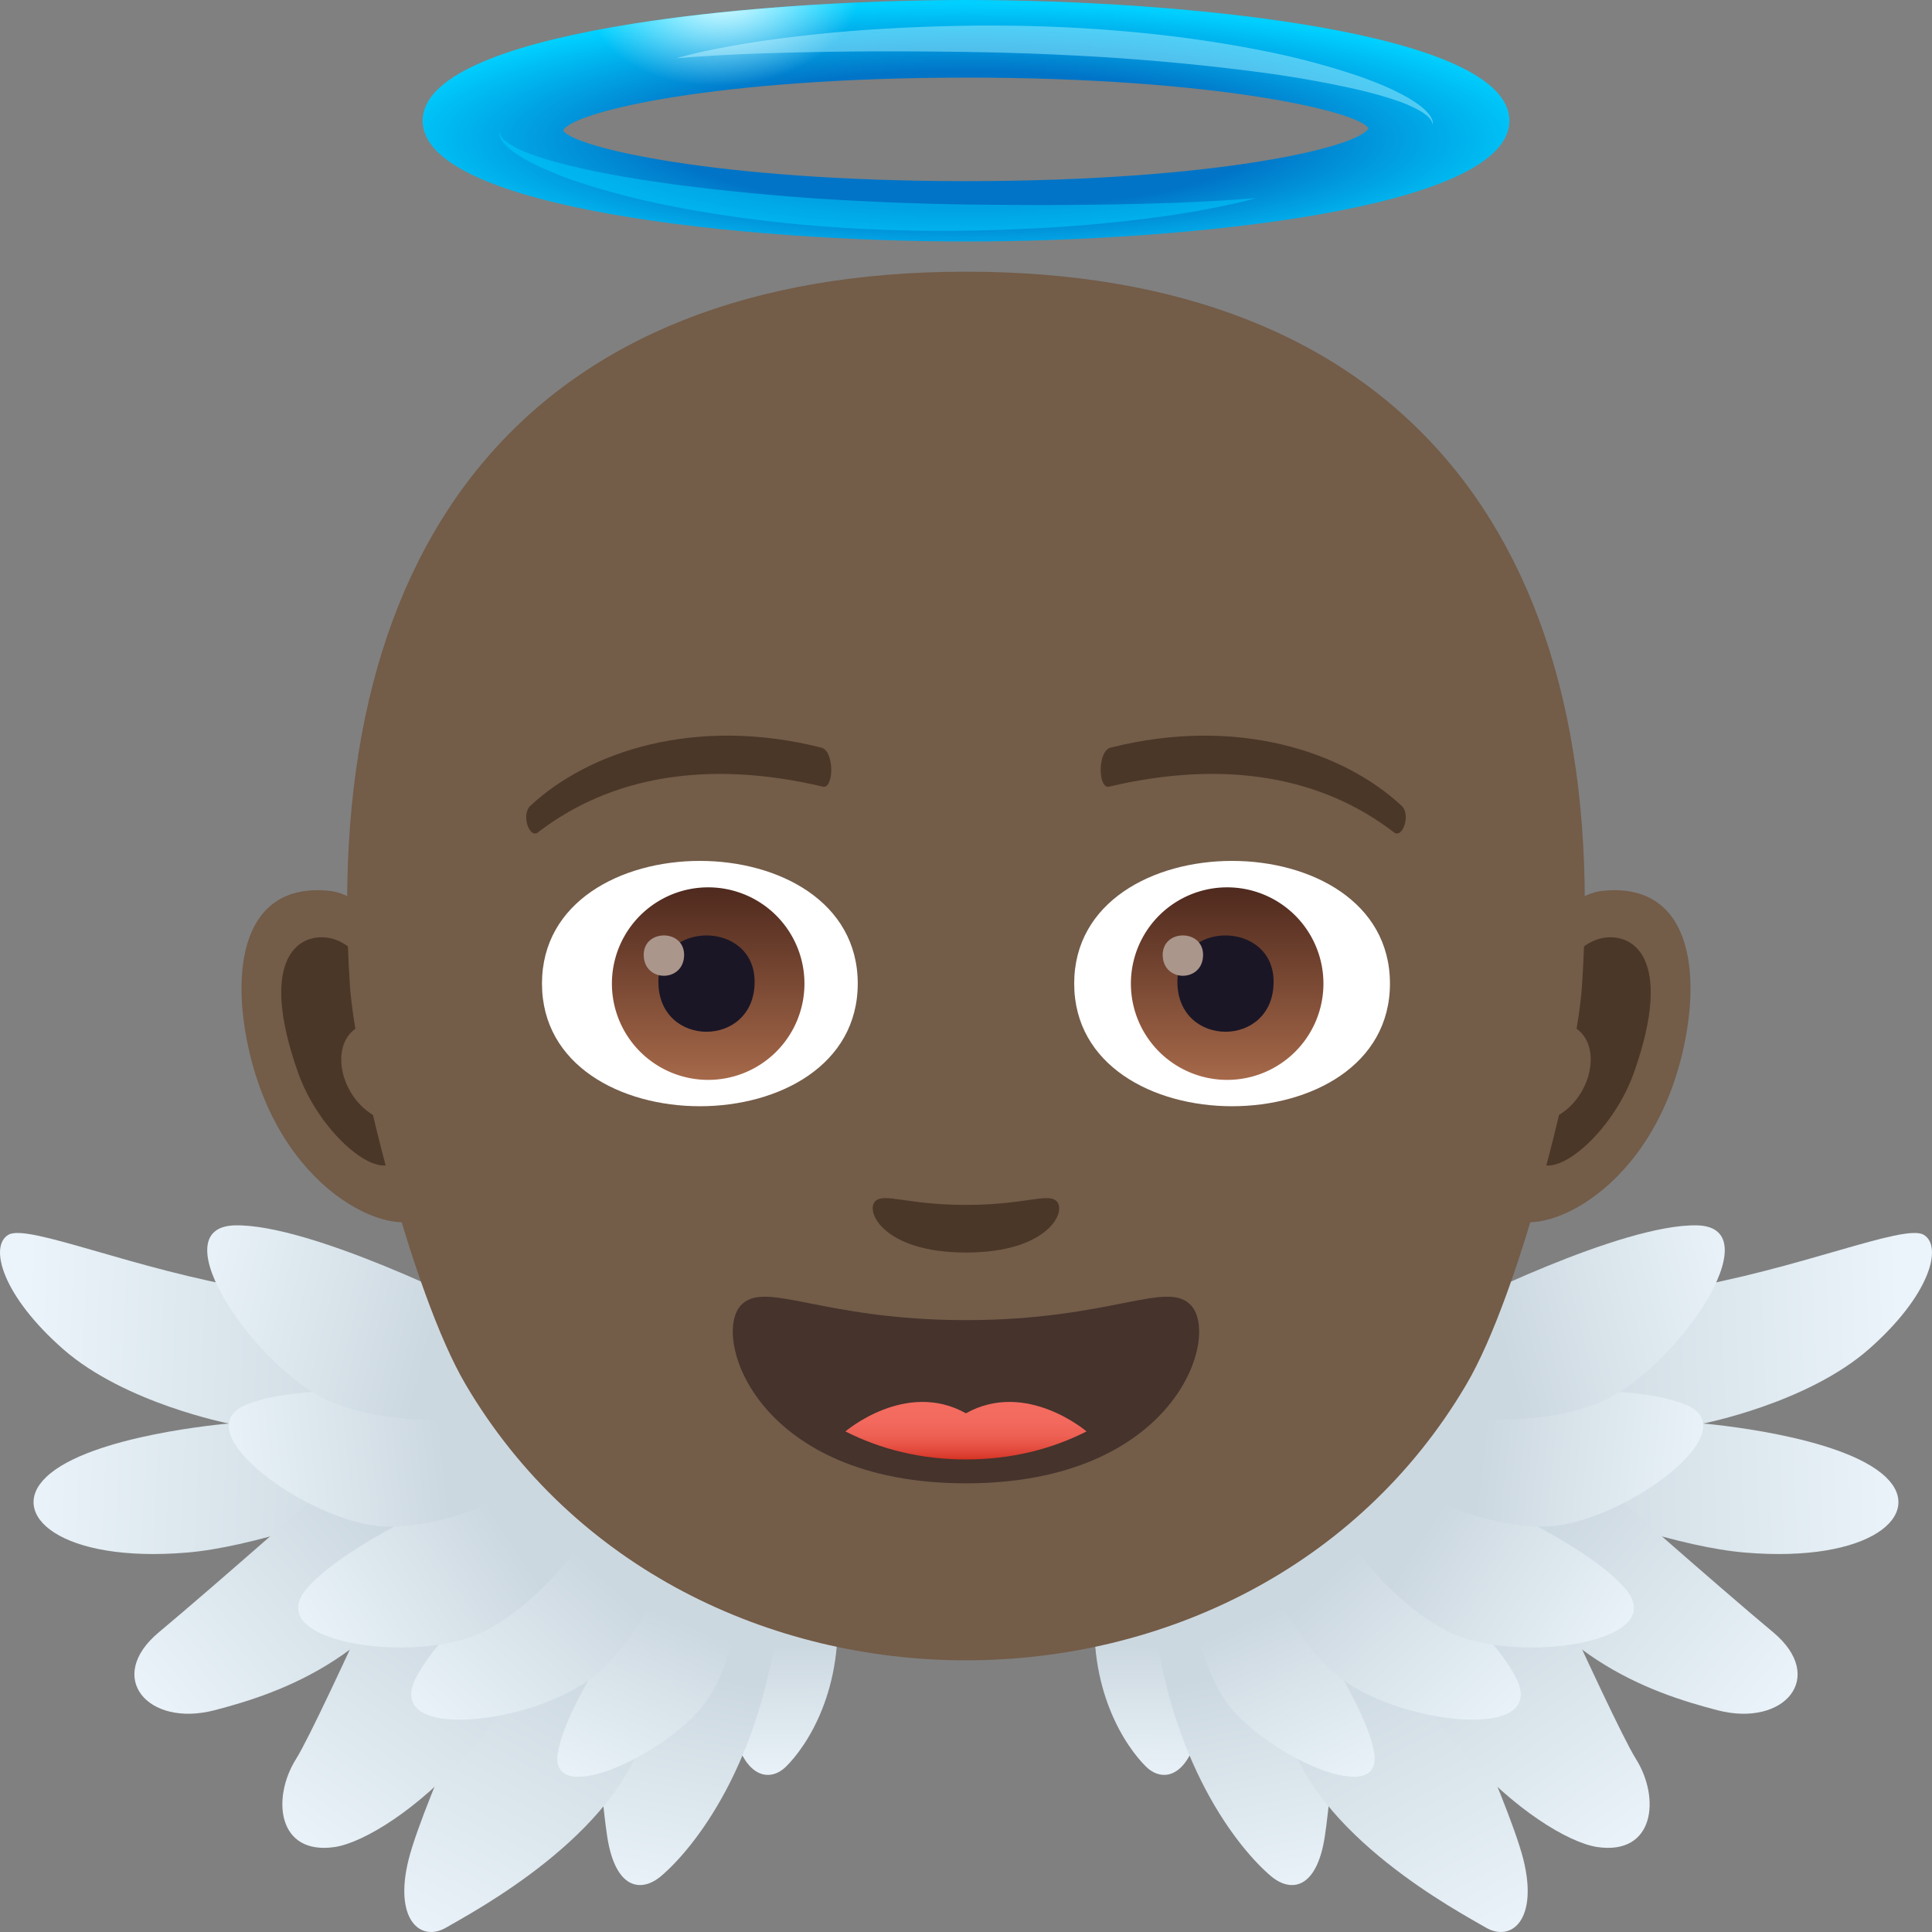 <svg xmlns="http://www.w3.org/2000/svg" xml:space="preserve" style="enable-background:new 0 0 64 64" viewBox="0 0 64 64"><rect x="0" y="0" width="64" height="64" fill="#808080" stroke="none"/><radialGradient id="a" cx="146.487" cy="-419.203" r="22.399" gradientTransform="matrix(1.333 0 0 -.305 -163.311 -123.231)" gradientUnits="userSpaceOnUse"><stop offset=".33" style="stop-color:#0174c7"/><stop offset=".66" style="stop-color:#00d0ff"/></radialGradient><path d="M32 8c-7.24 0-18-1.063-18-4s10.76-4 18-4 18 1.063 18 4-10.76 4-18 4zm0-5.428c-8.267 0-13.013 1.12-13.347 1.749C18.987 4.88 23.72 6 32 6s13.013-1.12 13.333-1.749c-.32-.561-5.066-1.68-13.333-1.68z" style="fill:url(#a)"/><path d="M31.997 2.572H32h-.003z" style="fill:#0174c7"/><path d="M22.4 1.93a17.743 17.743 0 0 1 1.573-.358 29.77 29.77 0 0 1 1.6-.26 48.343 48.343 0 0 1 3.232-.33 64.156 64.156 0 0 1 3.25-.13c.543-.01 1.087-.005 1.63.001.544.01 1.087.028 1.63.053 2.172.105 4.34.342 6.465.763a25.24 25.24 0 0 1 3.135.82c.509.177 1.011.37 1.485.617.236.123.466.258.673.42.101.083.197.172.274.274.04.05.07.106.094.162a.41.41 0 0 1 .025.176.516.516 0 0 0-.184-.294 1.597 1.597 0 0 0-.307-.208 4.549 4.549 0 0 0-.706-.303c-.492-.168-1.002-.3-1.516-.415a37.253 37.253 0 0 0-3.13-.539 76.487 76.487 0 0 0-6.365-.556 71.047 71.047 0 0 0-1.6-.064c-.534-.02-1.068-.028-1.603-.038a179.285 179.285 0 0 0-3.213-.019c-1.072.006-2.144.023-3.218.056a59.58 59.58 0 0 0-3.224.172z" style="opacity:.5;fill:#a1eeff"/><path d="M41.6 6.563c-.515.148-1.043.257-1.573.359a31.91 31.91 0 0 1-1.6.26 48.343 48.343 0 0 1-3.232.329 64.268 64.268 0 0 1-3.25.131 56.76 56.76 0 0 1-1.63-.002 60.603 60.603 0 0 1-1.63-.053c-2.172-.105-4.34-.342-6.465-.763a25.329 25.329 0 0 1-3.135-.82 11.104 11.104 0 0 1-1.485-.616 4.328 4.328 0 0 1-.673-.421 1.626 1.626 0 0 1-.274-.273.749.749 0 0 1-.094-.162.404.404 0 0 1-.025-.177.516.516 0 0 0 .184.295c.09.08.196.148.307.207.22.122.46.218.706.303.492.168 1.002.3 1.516.415 1.03.23 2.079.398 3.13.54a76.49 76.49 0 0 0 6.365.555c.533.029 1.067.048 1.6.064.534.02 1.068.029 1.602.039 1.071.013 2.142.023 3.214.018 1.072-.006 2.144-.023 3.217-.056a61.69 61.69 0 0 0 3.225-.172z" style="opacity:.5;fill:#00d0ff"/><radialGradient id="b" cx="109.2" cy="-88.62" r="3.376" gradientTransform="matrix(1.324 -.138 -.124 -.871 -131.569 -62.247)" gradientUnits="userSpaceOnUse"><stop offset="0" style="stop-color:#fff;stop-opacity:.9"/><stop offset="1" style="stop-color:#fff;stop-opacity:0"/></radialGradient><path d="M24.314 2.95c2.367-.293 4.182-1.712 4.163-2.871-3.071.132-6.34.441-8.992.971.23 1.2 2.366 2.205 4.829 1.9z" style="fill:url(#b)"/><linearGradient id="c" x1="130.592" x2="129.527" y1="167.476" y2="162.887" gradientTransform="rotate(13.526 541.094 -274.432)" gradientUnits="userSpaceOnUse"><stop offset="0" style="stop-color:#ebf4fa"/><stop offset="1" style="stop-color:#ccd8e0"/></linearGradient><path d="M41.079 53.63s-1.15 3.41-1.596 4.374c-.447.964-1.1.929-1.515.523-.663-.649-1.986-2.56-1.668-5.605.771-1.7 3.906-.965 4.779.708z" style="fill:url(#c)"/><linearGradient id="d" x1="56.232" x2="54.425" y1="82.26" y2="74.473" gradientTransform="rotate(2.183 552.891 -268.229)" gradientUnits="userSpaceOnUse"><stop offset="0" style="stop-color:#ebf4fa"/><stop offset="1" style="stop-color:#ccd8e0"/></linearGradient><path d="M44.563 53.121s-.408 6.003-.68 7.734c-.272 1.732-1.124 1.852-1.787 1.289-1.059-.9-3.366-3.723-3.913-8.891.458-3.048 4.729-2.684 6.38-.132z" style="fill:url(#d)"/><linearGradient id="e" x1="62.786" x2="57.061" y1="83.742" y2="73.738" gradientTransform="rotate(2.183 552.891 -268.229)" gradientUnits="userSpaceOnUse"><stop offset="0" style="stop-color:#ebf4fa"/><stop offset="1" style="stop-color:#ccd8e0"/></linearGradient><path d="M46.956 53.134s2.99 6.432 3.502 8.44c.51 2.007-.382 2.782-1.244 2.276-.863-.506-5.668-3.03-6.596-6.573-.92-3.523 1.48-6.088 4.337-4.143z" style="fill:url(#e)"/><linearGradient id="f" x1="75.416" x2="63.089" y1="64.519" y2="65.495" gradientTransform="rotate(2.183 552.891 -268.229)" gradientUnits="userSpaceOnUse"><stop offset="0" style="stop-color:#ebf4fa"/><stop offset="1" style="stop-color:#ccd8e0"/></linearGradient><path d="M46.917 43.088s4.724.286 8.682-.372c3.968-.657 7.477-2.191 8.124-1.813.646.378.212 2.013-1.827 3.8-2.049 1.787-5.478 2.453-5.478 2.453s4.584.376 6.048 1.77c1.31 1.24-.482 2.855-4.66 2.505-4.18-.35-12.264-4.176-12.264-4.176l1.375-4.167z" style="fill:url(#f)"/><linearGradient id="g" x1="71.605" x2="63.475" y1="75.546" y2="69.324" gradientTransform="rotate(2.183 552.891 -268.229)" gradientUnits="userSpaceOnUse"><stop offset="0" style="stop-color:#ebf4fa"/><stop offset="1" style="stop-color:#ccd8e0"/></linearGradient><path d="M52.625 48.762s4.313 3.81 6.108 5.305c1.796 1.494.373 3.16-1.835 2.588-2.209-.574-5.84-1.785-7.793-6.239s1.857-2.699 3.52-1.654z" style="fill:url(#g)"/><linearGradient id="h" x1="67.525" x2="61.435" y1="79.8" y2="71.777" gradientTransform="rotate(2.183 552.891 -268.229)" gradientUnits="userSpaceOnUse"><stop offset="0" style="stop-color:#ebf4fa"/><stop offset="1" style="stop-color:#ccd8e0"/></linearGradient><path d="M49.033 47.183s4.345 9.79 5.159 11.084c.815 1.295.62 3.203-1.29 2.917-1.908-.302-7.166-4.335-7.979-11.024-.811-6.686 4.11-2.977 4.11-2.977z" style="fill:url(#h)"/><linearGradient id="i" x1="611.034" x2="604.286" y1="327.991" y2="327.492" gradientTransform="rotate(62.225 549.794 -275.67)" gradientUnits="userSpaceOnUse"><stop offset="0" style="stop-color:#ebf4fa"/><stop offset="1" style="stop-color:#ccd8e0"/></linearGradient><path d="M42.243 52.247s2.975 3.914 3.28 5.827c.298 1.904-3.807-.046-4.958-1.773-1.15-1.727-1.141-4.317-1.141-4.317s1.704-.96 2.819.263z" style="fill:url(#i)"/><linearGradient id="j" x1="411.953" x2="403.899" y1="309.468" y2="308.873" gradientTransform="rotate(42.853 551.224 -277.915)" gradientUnits="userSpaceOnUse"><stop offset="0" style="stop-color:#ebf4fa"/><stop offset="1" style="stop-color:#ccd8e0"/></linearGradient><path d="M44.501 50.01s4.67 3.451 5.735 5.6c1.055 2.141-4.053 1.476-5.942-.112s-2.883-4.667-2.883-4.667 1.434-1.825 3.09-.82z" style="fill:url(#j)"/><linearGradient id="k" x1="273.11" x2="265.172" y1="252.638" y2="252.052" gradientTransform="rotate(28.514 552.168 -277.61)" gradientUnits="userSpaceOnUse"><stop offset="0" style="stop-color:#ebf4fa"/><stop offset="1" style="stop-color:#ccd8e0"/></linearGradient><path d="M46.986 48.718s5.329 2.114 6.86 3.915c1.521 1.797-3.583 2.497-5.783 1.456s-3.88-3.763-3.88-3.763.965-2.146 2.803-1.608z" style="fill:url(#k)"/><linearGradient id="l" x1="69.316" x2="61.477" y1="67.528" y2="66.948" gradientTransform="rotate(2.183 552.891 -268.229)" gradientUnits="userSpaceOnUse"><stop offset="0" style="stop-color:#ebf4fa"/><stop offset="1" style="stop-color:#ccd8e0"/></linearGradient><path d="M48.072 46.261s5.658-.618 7.782.274c2.112.893-2.17 3.928-4.576 4.032-2.406.105-5.047-1.542-5.047-1.542s-.03-2.378 1.841-2.764z" style="fill:url(#l)"/><linearGradient id="m" x1="-20.543" x2="-29.167" y1="-133.494" y2="-134.131" gradientTransform="rotate(-18.612 556.054 -285.675)" gradientUnits="userSpaceOnUse"><stop offset="0" style="stop-color:#ebf4fa"/><stop offset="1" style="stop-color:#ccd8e0"/></linearGradient><path d="M48.122 43.36s5.58-2.832 8.105-2.768c2.513.068-.73 4.785-3.164 5.83-2.434 1.046-5.779.428-5.779.428s-.94-2.371.838-3.49z" style="fill:url(#m)"/><linearGradient id="n" x1="1104.013" x2="1102.948" y1="-66.694" y2="-71.283" gradientTransform="scale(-1 1) rotate(13.526 8.5 -4765.482)" gradientUnits="userSpaceOnUse"><stop offset="0" style="stop-color:#ebf4fa"/><stop offset="1" style="stop-color:#ccd8e0"/></linearGradient><path d="M22.921 53.63s1.15 3.41 1.596 4.374c.447.964 1.1.929 1.515.523.663-.649 1.986-2.56 1.668-5.605-.771-1.7-3.906-.965-4.779.708z" style="fill:url(#n)"/><linearGradient id="o" x1="1056.709" x2="1054.902" y1="44.115" y2="36.328" gradientTransform="scale(-1 1) rotate(2.183 20.29 -28216.867)" gradientUnits="userSpaceOnUse"><stop offset="0" style="stop-color:#ebf4fa"/><stop offset="1" style="stop-color:#ccd8e0"/></linearGradient><path d="M19.437 53.121s.408 6.003.68 7.734c.272 1.732 1.124 1.852 1.787 1.289 1.059-.9 3.366-3.723 3.913-8.891-.458-3.048-4.729-2.684-6.38-.132z" style="fill:url(#o)"/><linearGradient id="p" x1="1063.263" x2="1057.537" y1="45.597" y2="35.594" gradientTransform="scale(-1 1) rotate(2.183 20.29 -28216.867)" gradientUnits="userSpaceOnUse"><stop offset="0" style="stop-color:#ebf4fa"/><stop offset="1" style="stop-color:#ccd8e0"/></linearGradient><path d="M17.045 53.134s-2.992 6.432-3.503 8.44c-.51 2.007.382 2.782 1.244 2.276.863-.506 5.668-3.03 6.596-6.573.92-3.523-1.48-6.088-4.337-4.143z" style="fill:url(#p)"/><linearGradient id="q" x1="1075.893" x2="1063.566" y1="26.374" y2="27.351" gradientTransform="scale(-1 1) rotate(2.183 20.29 -28216.867)" gradientUnits="userSpaceOnUse"><stop offset="0" style="stop-color:#ebf4fa"/><stop offset="1" style="stop-color:#ccd8e0"/></linearGradient><path d="M17.083 43.088s-4.724.286-8.682-.372C4.433 42.059.924 40.525.278 40.903c-.647.378-.213 2.013 1.826 3.8 2.049 1.787 5.477 2.453 5.477 2.453s-4.583.376-6.047 1.77c-1.31 1.24.482 2.855 4.66 2.505 4.18-.35 12.264-4.176 12.264-4.176l-1.375-4.167z" style="fill:url(#q)"/><linearGradient id="r" x1="1072.082" x2="1063.952" y1="37.401" y2="31.179" gradientTransform="scale(-1 1) rotate(2.183 20.29 -28216.867)" gradientUnits="userSpaceOnUse"><stop offset="0" style="stop-color:#ebf4fa"/><stop offset="1" style="stop-color:#ccd8e0"/></linearGradient><path d="M11.375 48.762s-4.313 3.81-6.108 5.305c-1.796 1.494-.373 3.16 1.835 2.588 2.208-.574 5.84-1.785 7.793-6.239s-1.857-2.699-3.52-1.654z" style="fill:url(#r)"/><linearGradient id="s" x1="1068.002" x2="1061.912" y1="41.656" y2="33.632" gradientTransform="scale(-1 1) rotate(2.183 20.29 -28216.867)" gradientUnits="userSpaceOnUse"><stop offset="0" style="stop-color:#ebf4fa"/><stop offset="1" style="stop-color:#ccd8e0"/></linearGradient><path d="M14.967 47.183s-4.344 9.79-5.159 11.084c-.815 1.295-.62 3.203 1.29 2.917 1.908-.302 7.166-4.335 7.979-11.024.811-6.686-4.11-2.977-4.11-2.977z" style="fill:url(#s)"/><linearGradient id="t" x1="1077.594" x2="1070.847" y1="-557.874" y2="-558.372" gradientTransform="scale(-1 1) rotate(62.225 17.18 -1158.145)" gradientUnits="userSpaceOnUse"><stop offset="0" style="stop-color:#ebf4fa"/><stop offset="1" style="stop-color:#ccd8e0"/></linearGradient><path d="M21.757 52.247s-2.975 3.914-3.28 5.827c-.298 1.904 3.807-.046 4.958-1.773 1.15-1.727 1.142-4.317 1.142-4.317s-1.705-.96-2.82.263z" style="fill:url(#t)"/><linearGradient id="u" x1="1145.976" x2="1137.921" y1="-371.487" y2="-372.083" gradientTransform="scale(-1 1) rotate(42.852 18.61 -1635.18)" gradientUnits="userSpaceOnUse"><stop offset="0" style="stop-color:#ebf4fa"/><stop offset="1" style="stop-color:#ccd8e0"/></linearGradient><path d="M19.499 50.01s-4.67 3.451-5.735 5.6c-1.055 2.141 4.053 1.476 5.942-.112 1.889-1.588 2.883-4.667 2.883-4.667s-1.434-1.825-3.09-.82z" style="fill:url(#u)"/><linearGradient id="v" x1="1152.869" x2="1144.931" y1="-225.337" y2="-225.924" gradientTransform="scale(-1 1) rotate(28.515 19.55 -2373.595)" gradientUnits="userSpaceOnUse"><stop offset="0" style="stop-color:#ebf4fa"/><stop offset="1" style="stop-color:#ccd8e0"/></linearGradient><path d="M17.014 48.718s-5.329 2.114-6.86 3.915c-1.521 1.797 3.583 2.497 5.783 1.456s3.88-3.763 3.88-3.763-.965-2.146-2.803-1.608z" style="fill:url(#v)"/><linearGradient id="w" x1="1069.793" x2="1061.954" y1="29.383" y2="28.804" gradientTransform="scale(-1 1) rotate(2.183 20.29 -28216.867)" gradientUnits="userSpaceOnUse"><stop offset="0" style="stop-color:#ebf4fa"/><stop offset="1" style="stop-color:#ccd8e0"/></linearGradient><path d="M15.928 46.261s-5.658-.618-7.782.274c-2.112.893 2.17 3.928 4.576 4.032 2.406.105 5.047-1.542 5.047-1.542s.03-2.378-1.841-2.764z" style="fill:url(#w)"/><linearGradient id="x" x1="928.361" x2="919.736" y1="186.012" y2="185.374" gradientTransform="scale(-1 1) rotate(-18.609 23.417 2965.257)" gradientUnits="userSpaceOnUse"><stop offset="0" style="stop-color:#ebf4fa"/><stop offset="1" style="stop-color:#ccd8e0"/></linearGradient><path d="M15.878 43.36s-5.58-2.832-8.105-2.768c-2.513.068.731 4.785 3.165 5.83 2.433 1.046 5.778.428 5.778.428s.94-2.371-.838-3.49z" style="fill:url(#x)"/><path d="M53.091 29.51c-2.904.3-5 8.54-3.176 10.713.772.916 4.627-.459 5.8-5.271.683-2.815.265-5.739-2.624-5.442z" style="fill:#735c48"/><path d="M53.011 31.09c-.76.186-1.584 1.182-2.031 2.807 2.646-.482 1.986 3.256-.315 3.324-.295 2.862 2.58.797 3.457-1.677 1.37-3.862-.07-4.708-1.111-4.454z" style="fill:#4a3728"/><path d="M10.909 29.51c2.902.3 5 8.54 3.174 10.713-.772.916-4.627-.459-5.797-5.271-.684-2.815-.266-5.739 2.623-5.442z" style="fill:#735c48"/><path d="M10.987 31.09c.762.186 1.584 1.182 2.033 2.807-2.648-.482-1.986 3.256.313 3.324.297 2.862-2.578.797-3.455-1.677-1.371-3.862.07-4.708 1.11-4.454z" style="fill:#4a3728"/><path d="M31.999 9c-14.211 0-21.418 8.684-20.406 23.66.173 2.58 2.054 10.19 3.835 13.208 7.174 12.176 25.97 12.176 33.143 0 1.782-3.018 3.663-10.627 3.834-13.207C53.42 17.684 46.21 9 32 9z" style="fill:#735c48"/><path d="M34.985 39.776c-.316-.256-1.057.138-2.986.138-1.928 0-2.67-.394-2.987-.139-.379.313.227 1.717 2.987 1.717 2.763 0 3.367-1.404 2.986-1.716z" style="fill:#4a3728"/><path d="M39.465 43.254c-.79-.883-2.646.477-7.467.477-4.818 0-6.675-1.36-7.467-.477-.947 1.07.561 5.883 7.467 5.883 6.909 0 8.418-4.813 7.467-5.883z" style="fill:#45332c"/><linearGradient id="y" x1="32" x2="32" y1="48.346" y2="46.44" gradientUnits="userSpaceOnUse"><stop offset="0" style="stop-color:#d63324"/><stop offset=".08" style="stop-color:#dc3f31"/><stop offset=".247" style="stop-color:#e75346"/><stop offset=".435" style="stop-color:#ee6155"/><stop offset=".657" style="stop-color:#f3695d"/><stop offset="1" style="stop-color:#f46c60"/></linearGradient><path d="M28.006 47.418c1.155.586 2.485.928 3.992.928 1.508 0 2.84-.342 3.995-.928 0 0-1.999-1.716-3.995-.601-1.994-1.115-3.992.601-3.992.601z" style="fill:url(#y)"/><path d="M35.584 32.582c0 5.418 10.46 5.418 10.46 0s-10.46-5.418-10.46 0z" style="fill:#fff"/><linearGradient id="z" x1="-424.943" x2="-424.943" y1="476.82" y2="477.791" gradientTransform="matrix(6.57 0 0 -6.57 2832.512 3168.527)" gradientUnits="userSpaceOnUse"><stop offset="0" style="stop-color:#a6694a"/><stop offset="1" style="stop-color:#4f2a1e"/></linearGradient><path d="M40.594 29.395a3.189 3.189 0 1 1 .002 6.377 3.189 3.189 0 0 1-.002-6.377z" style="fill:url(#z)"/><path d="M39.003 32.523c0 2.207 3.187 2.207 3.187 0 0-2.047-3.187-2.047-3.187 0z" style="fill:#1a1626"/><path d="M38.516 31.63c0 .925 1.338.925 1.338 0 0-.857-1.338-.857-1.338 0z" style="fill:#ab968c"/><path d="M28.414 32.582c0 5.418-10.46 5.418-10.46 0s10.46-5.418 10.46 0z" style="fill:#fff"/><linearGradient id="A" x1="-427.626" x2="-427.626" y1="476.82" y2="477.791" gradientTransform="matrix(6.57 0 0 -6.57 2832.95 3168.527)" gradientUnits="userSpaceOnUse"><stop offset="0" style="stop-color:#a6694a"/><stop offset="1" style="stop-color:#4f2a1e"/></linearGradient><path d="M23.402 29.395a3.189 3.189 0 1 1 .002 6.377 3.189 3.189 0 0 1-.002-6.377z" style="fill:url(#A)"/><path d="M21.81 32.523c0 2.207 3.188 2.207 3.188 0 0-2.047-3.188-2.047-3.188 0z" style="fill:#1a1626"/><path d="M21.324 31.63c0 .925 1.338.925 1.338 0 0-.857-1.338-.857-1.338 0z" style="fill:#ab968c"/><path d="M46.428 26.691c-1.921-1.787-5.44-2.982-9.636-1.925-.446.113-.417 1.38-.054 1.293 3.835-.906 7.04-.335 9.44 1.515.283.217.567-.588.25-.883zm-19.222-1.925c-4.196-1.057-7.715.138-9.635 1.925-.318.295-.033 1.1.249.883 2.401-1.85 5.605-2.42 9.44-1.515.363.086.392-1.18-.054-1.293z" style="fill:#4a3728"/></svg>